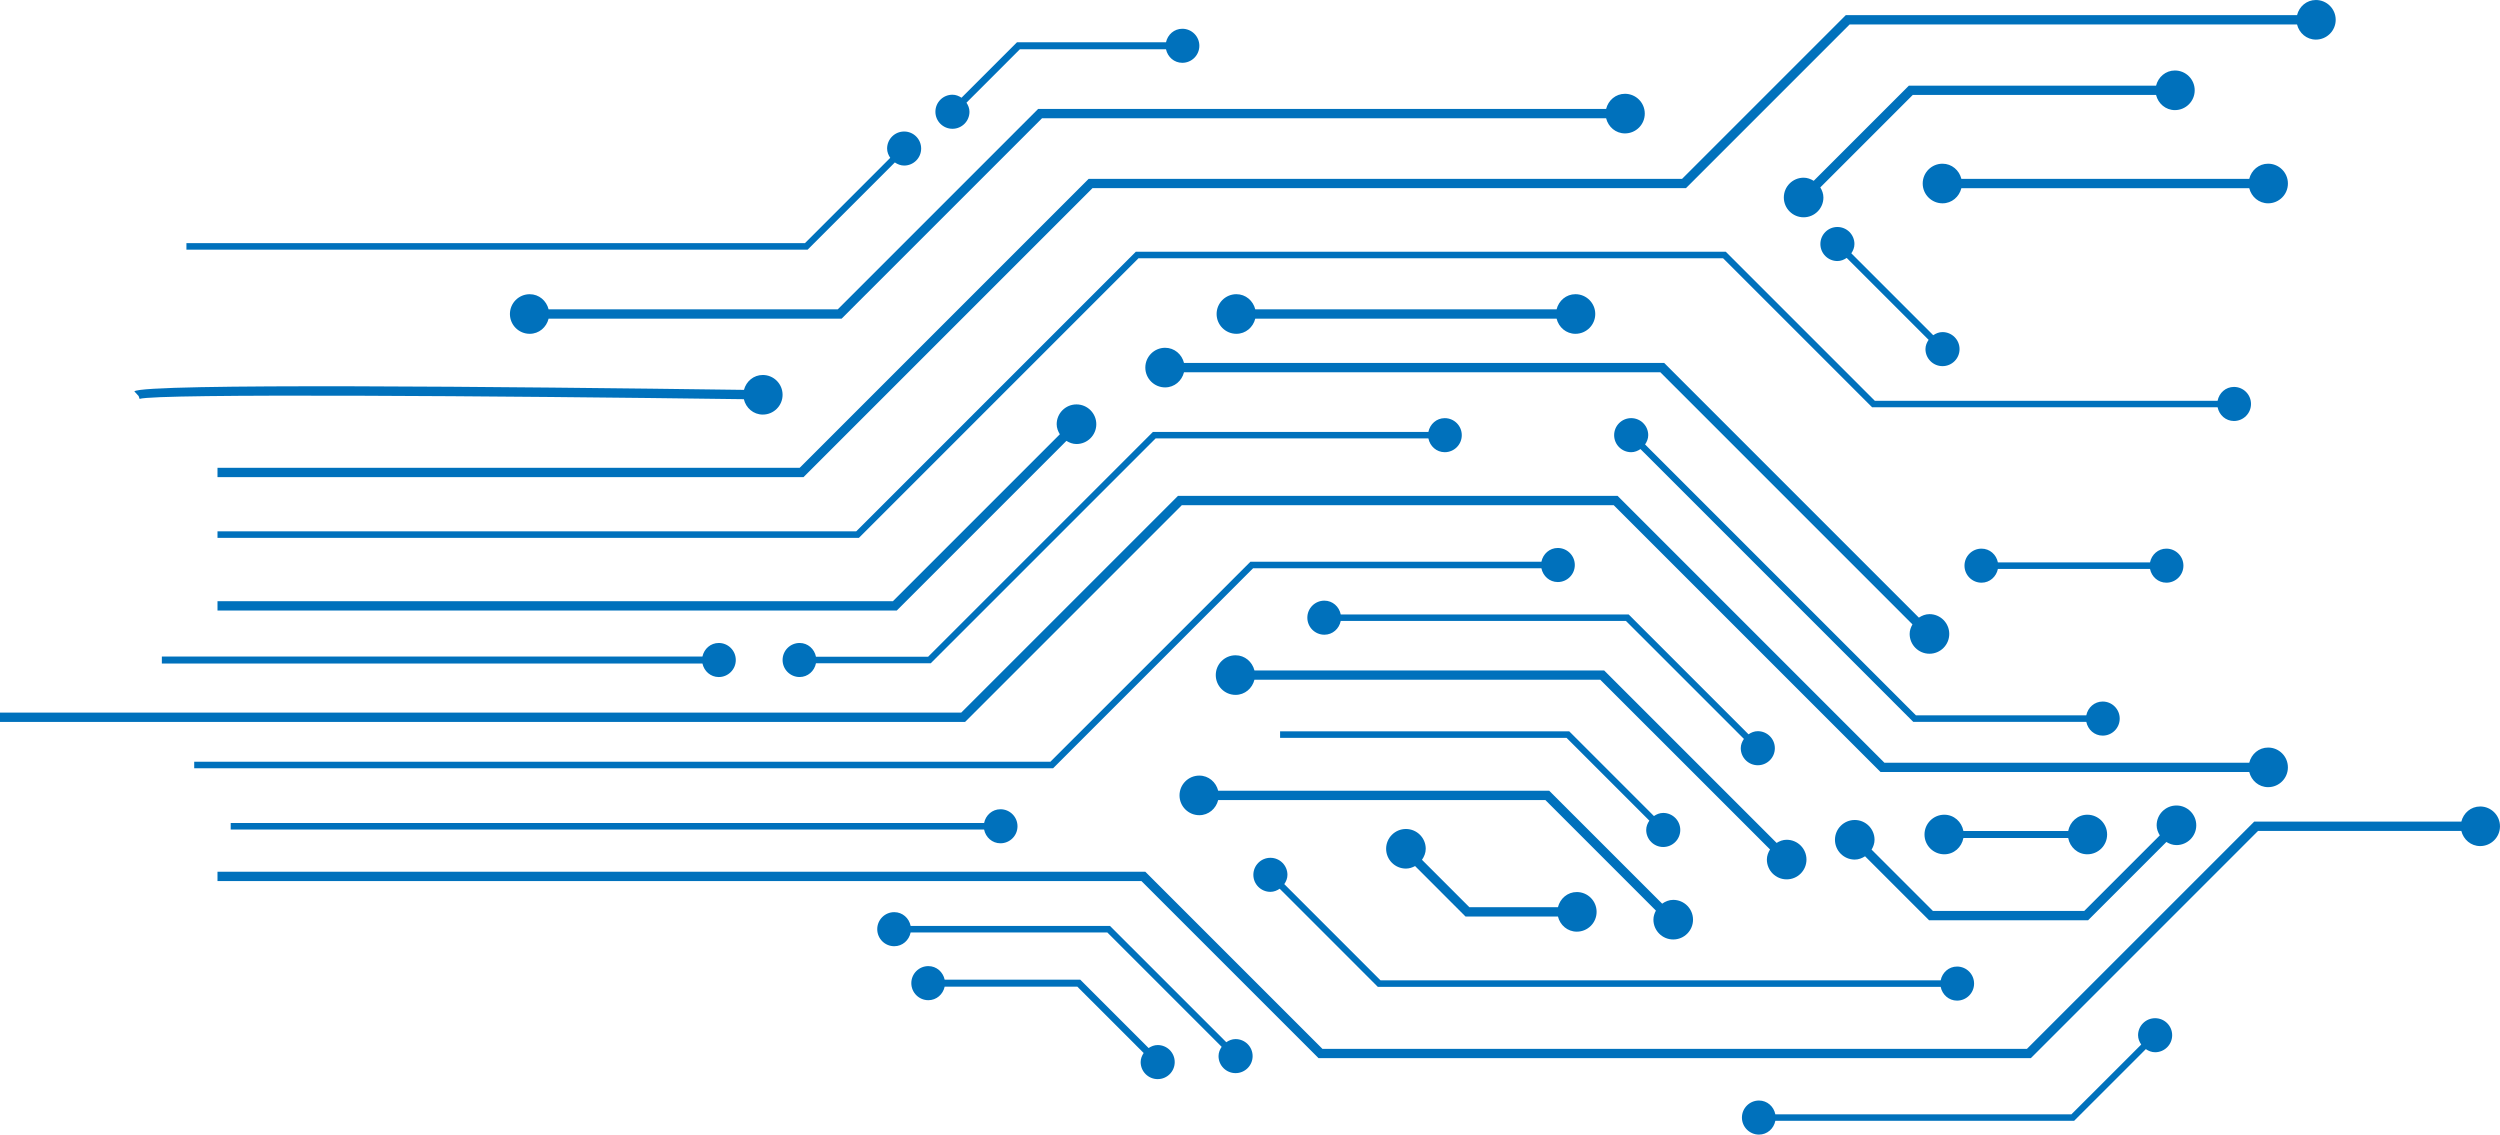 <svg enable-background="new 0 0 124.74 56.611" height="56.611" viewBox="0 0 124.74 56.611" width="124.74" xmlns="http://www.w3.org/2000/svg" xmlns:xlink="http://www.w3.org/1999/xlink"><clipPath id="a"><path d="m0 0h124.74v56.611h-124.74z"/></clipPath><g fill="#0071bc"><path clip-path="url(#a)" d="m58.968 25.207h21.55l13.313 13.313h18.398c.107.43.478.756.941.756.546 0 .987-.442.987-.988s-.441-.988-.987-.988c-.464 0-.834.324-.941.756h-18.205l-13.312-13.314h-21.936l-10.814 10.813h-47.962v.465h48.155z"/><path clip-path="url(#a)" d="m62.524 28.354h14.386c.078.389.406.688.817.688.469 0 .85-.381.85-.851 0-.469-.381-.849-.85-.849-.411 0-.738.298-.817.687h-14.52l-9.98 9.979h-42.72v.325h42.855z"/><path clip-path="url(#a)" d="m53.21 21.998c.149.091.315.157.502.157.546 0 .989-.443.989-.989 0-.545-.443-.988-.989-.988-.545 0-.988.443-.988.988 0 .188.067.353.157.503l-8.329 8.329h-33.7v.466h33.892z"/><path clip-path="url(#a)" d="m95.424 31.154c-.081.144-.14.3-.14.477 0 .545.443.988.989.988s.987-.443.987-.988c0-.546-.441-.988-.987-.988-.2 0-.374.073-.529.174l-12.708-12.708h-23.959c-.107-.431-.478-.756-.942-.756-.545 0-.988.443-.988.988 0 .546.443.989.988.989.464 0 .835-.326.942-.756h23.767z"/><path clip-path="url(#a)" d="m112.666 41.461h10.145c.106.43.478.755.94.755.546 0 .988-.443.988-.988 0-.546-.442-.988-.988-.988-.463 0-.835.325-.94.756h-10.336l-11.338 11.337h-35.154l-8.837-8.837h-46.294v.466h46.102l8.837 8.836h35.539z"/><path clip-path="url(#a)" d="m108.094 42.011c.148.091.314.156.502.156.546 0 .989-.442.989-.988 0-.545-.443-.988-.989-.988-.545 0-.988.443-.988.988 0 .188.067.353.157.503l-3.771 3.771h-7.549l-3.061-3.061c.086-.146.148-.308.148-.49 0-.546-.441-.988-.987-.988-.545 0-.988.442-.988.988s.443.988.988.988c.192 0 .361-.069.514-.165l3.193 3.192h7.935z"/><path clip-path="url(#a)" d="m56.673 12.56-13.953 13.953h-31.868v.325h32.003l13.952-13.953h29.166l7.438 7.437h17.239c.079.387.405.684.815.684.471 0 .851-.381.851-.85 0-.47-.38-.85-.851-.85-.413 0-.74.3-.816.691h-17.104l-7.437-7.437z"/><path clip-path="url(#a)" d="m39.901 23.341h-29.049v.465h29.241l14.418-14.418h29.611l8.168-8.168h22.323c.106.431.478.756.94.756.546 0 .989-.442.989-.988s-.442-.988-.988-.988c-.463 0-.834.325-.94.756h-22.517l-8.168 8.168h-29.611z"/><path clip-path="url(#a)" d="m51.799 5.436-9.999 10h-14.427c-.107-.431-.478-.756-.942-.756-.546 0-.988.442-.988.988s.442.988.988.988c.464 0 .835-.325.942-.756h14.62l10-9.999h28.146c.106.431.478.756.94.756.547 0 .989-.443.989-.989 0-.545-.442-.988-.989-.988-.463 0-.834.326-.94.756z"/><path clip-path="url(#a)" d="m6.965 19.903c.817-.278 18.127-.147 30.15.015.103.436.476.768.945.768.545 0 .988-.442.988-.988s-.443-.988-.988-.988c-.459 0-.828.319-.939.743-11.596-.158-29.967-.341-30.418.074l.214.233z"/><path clip-path="url(#a)" d="m44.649 8.105c.135.091.289.156.464.156.469 0 .849-.38.849-.849 0-.47-.38-.85-.849-.85s-.85.38-.85.85c0 .175.066.328.156.464l-4.257 4.257h-30.86v.325h30.995z"/><path clip-path="url(#a)" d="m47.523 6.426c.469 0 .85-.38.85-.85 0-.171-.063-.32-.15-.453l2.664-2.664h7.292c.082.383.407.675.814.675.469 0 .85-.38.85-.85 0-.469-.381-.849-.85-.849-.407 0-.731.292-.814.675h-7.436l-2.767 2.766c-.133-.087-.283-.15-.453-.15-.469 0-.85.381-.85.85 0 .47.381.85.85.85"/><path clip-path="url(#a)" d="m77.668 15.435h-15.035c-.107-.43-.479-.756-.941-.756-.546 0-.988.443-.988.988 0 .546.442.989.988.989.462 0 .833-.325.941-.756h15.035c.106.431.478.756.94.756.546 0 .989-.443.989-.989 0-.545-.443-.988-.989-.988-.462 0-.834.326-.94.756"/><path clip-path="url(#a)" d="m97.865 9.389h14.363c.107.43.479.756.942.756.546 0 .988-.443.988-.988 0-.546-.442-.989-.988-.989-.464 0-.835.326-.942.756h-14.363c-.107-.43-.479-.756-.941-.756-.546 0-.989.443-.989.989 0 .545.443.988.989.988.463 0 .834-.326.941-.756"/><path clip-path="url(#a)" d="m108.52 3.517c-.463 0-.834.326-.94.756h-12.334l-4.749 4.749c-.15-.09-.315-.156-.503-.156-.546 0-.988.442-.988.988s.442.988.988.988.987-.442.987-.988c0-.188-.065-.353-.155-.503l4.612-4.613h12.141c.106.43.478.756.94.756.546 0 .988-.443.988-.989.001-.546-.442-.988-.987-.988"/><path clip-path="url(#a)" d="m97.966 41.813h5.229c.085.459.471.813.954.813.545 0 .988-.441.988-.987s-.443-.988-.988-.988c-.483 0-.868.354-.954.813h-5.229c-.085-.459-.469-.813-.953-.813-.546 0-.988.442-.988.988s.442.987.988.987c.484 0 .868-.354.953-.813"/><path clip-path="url(#a)" d="m70.15 41.363c-.545 0-.988.442-.988.988s.443.988.988.988c.168 0 .317-.052.457-.126l2.516 2.517h4.612c.106.431.478.756.941.756.546 0 .988-.442.988-.988s-.442-.989-.988-.989c-.464 0-.835.327-.941.757h-4.419l-2.366-2.366c.11-.159.188-.341.188-.549 0-.545-.442-.988-.988-.988"/><path clip-path="url(#a)" d="m61.65 32.696c-.546 0-.988.442-.988.988s.442.988.988.988c.463 0 .834-.325.941-.755h17.256l8.47 8.468c-.091.15-.157.316-.157.504 0 .546.442.988.988.988s.988-.442.988-.988c0-.547-.442-.988-.988-.988-.187 0-.353.065-.502.157l-8.606-8.606h-17.448c-.108-.43-.479-.756-.942-.756"/><path clip-path="url(#a)" d="m59.841 38.699c-.546 0-.988.442-.988.988s.442.988.988.988c.463 0 .834-.326.941-.756h16.326l5.515 5.516c-.073.137-.124.286-.124.453 0 .546.443.988.988.988.546 0 .988-.442.988-.988s-.442-.988-.988-.988c-.209 0-.393.079-.552.189l-5.635-5.634h-16.518c-.107-.431-.478-.756-.941-.756"/><path clip-path="url(#a)" d="m96.924 18.269c.469 0 .85-.38.85-.85 0-.469-.381-.849-.85-.849-.175 0-.328.065-.463.156l-4.087-4.087c.091-.135.155-.288.155-.463 0-.469-.38-.85-.85-.85-.469 0-.849.381-.849.85s.38.849.849.849c.175 0 .329-.065.464-.156l4.087 4.087c-.091.135-.157.288-.157.463 0 .47.382.85.851.85"/><path clip-path="url(#a)" d="m39.897 33.781c.412 0 .739-.299.817-.688h5.728l11.218-11.217h13.611c.078.388.405.687.816.687.47 0 .85-.38.85-.85 0-.469-.38-.849-.85-.849-.411 0-.738.298-.816.687h-13.745l-11.217 11.218h-5.595c-.078-.389-.405-.687-.816-.687-.469 0-.85.38-.85.85 0 .468.381.849.849.849"/><path clip-path="url(#a)" d="m35.049 32.757h-26.973v.35h26.973c.083.382.407.675.814.675.47 0 .85-.381.85-.85 0-.47-.38-.85-.85-.85-.407 0-.731.292-.814.675"/><path clip-path="url(#a)" d="m87.707 38.183c.47 0 .851-.381.851-.85 0-.47-.381-.85-.851-.85-.175 0-.328.065-.463.156l-5.933-5.934-.048-.047h-14.366c-.077-.389-.405-.688-.816-.688-.47 0-.85.381-.85.85 0 .47.38.85.85.85.411 0 .738-.298.816-.687h14.231l5.886 5.885c-.092.136-.157.289-.157.464 0 .47.381.851.85.851"/><path clip-path="url(#a)" d="m99.687 28.387h7.59c.078.389.406.687.817.687.469 0 .85-.38.85-.85 0-.469-.381-.849-.85-.849-.411 0-.739.298-.817.687h-7.59c-.078-.389-.405-.687-.817-.687-.469 0-.85.38-.85.849 0 .47.381.85.85.85.411 0 .738-.298.817-.687"/><path clip-path="url(#a)" d="m81.39 22.563c.175 0 .328-.066.463-.156l13.563 13.563.048.047h8.634c.079.389.406.688.817.688.47 0 .85-.381.85-.85 0-.47-.38-.851-.85-.851-.411 0-.738.299-.817.688h-8.5l-13.515-13.515c.091-.135.157-.289.157-.464 0-.469-.381-.85-.851-.85-.469 0-.85.381-.85.85.001.471.382.85.851.85"/><path clip-path="url(#a)" d="m49.103 41.065h-37.592v.325h37.591c.079.389.405.687.817.687.469 0 .85-.38.85-.85 0-.469-.381-.849-.85-.849-.412.001-.739.299-.816.687"/><path clip-path="url(#a)" d="m63.388 44.5c.175 0 .328-.065.463-.156l4.848 4.848.048.048h28.085c.078.389.406.687.817.687.469 0 .85-.381.85-.85 0-.471-.381-.85-.85-.85-.411 0-.739.299-.817.688h-27.95l-4.801-4.801c.092-.135.157-.288.157-.463 0-.47-.381-.85-.85-.85-.47 0-.851.38-.851.85 0 .468.381.849.851.849"/><path clip-path="url(#a)" d="m57.764 52.144c-.17 0-.32.062-.453.149l-3.36-3.361-.052-.051h-6.764c-.083-.384-.407-.676-.814-.676-.47 0-.85.381-.85.851 0 .469.38.85.85.85.407 0 .731-.292.814-.675h6.62l3.309 3.309c-.087.134-.15.284-.15.454 0 .469.381.85.85.85.47 0 .85-.381.85-.85 0-.471-.38-.85-.85-.85"/><path clip-path="url(#a)" d="m61.65 51.846c-.175 0-.328.064-.463.156l-5.755-5.754-.048-.049h-9.947c-.078-.388-.405-.686-.817-.686-.469 0-.849.38-.849.85 0 .469.38.85.849.85.412 0 .739-.299.817-.688h9.813l5.706 5.707c-.09.134-.156.288-.156.463 0 .47.381.85.85.85s.851-.38.851-.85c0-.468-.382-.849-.851-.849"/><path clip-path="url(#a)" d="m82.988 42.262c.469 0 .851-.381.851-.85 0-.47-.382-.85-.851-.85-.175 0-.328.065-.463.156l-4.179-4.18-.048-.047h-14.427v.325h14.293l4.132 4.131c-.092.136-.157.289-.157.464 0 .47.381.851.849.851"/><path clip-path="url(#a)" d="m107.531 50.804c-.469 0-.85.381-.85.85 0 .175.065.328.157.464l-3.483 3.482h-14.773c-.077-.389-.404-.688-.816-.688-.469 0-.851.38-.851.85s.382.85.851.85c.412 0 .739-.299.816-.687h14.908l3.578-3.578c.135.091.288.156.463.156.47 0 .851-.38.851-.85 0-.468-.381-.849-.851-.849"/></g></svg>